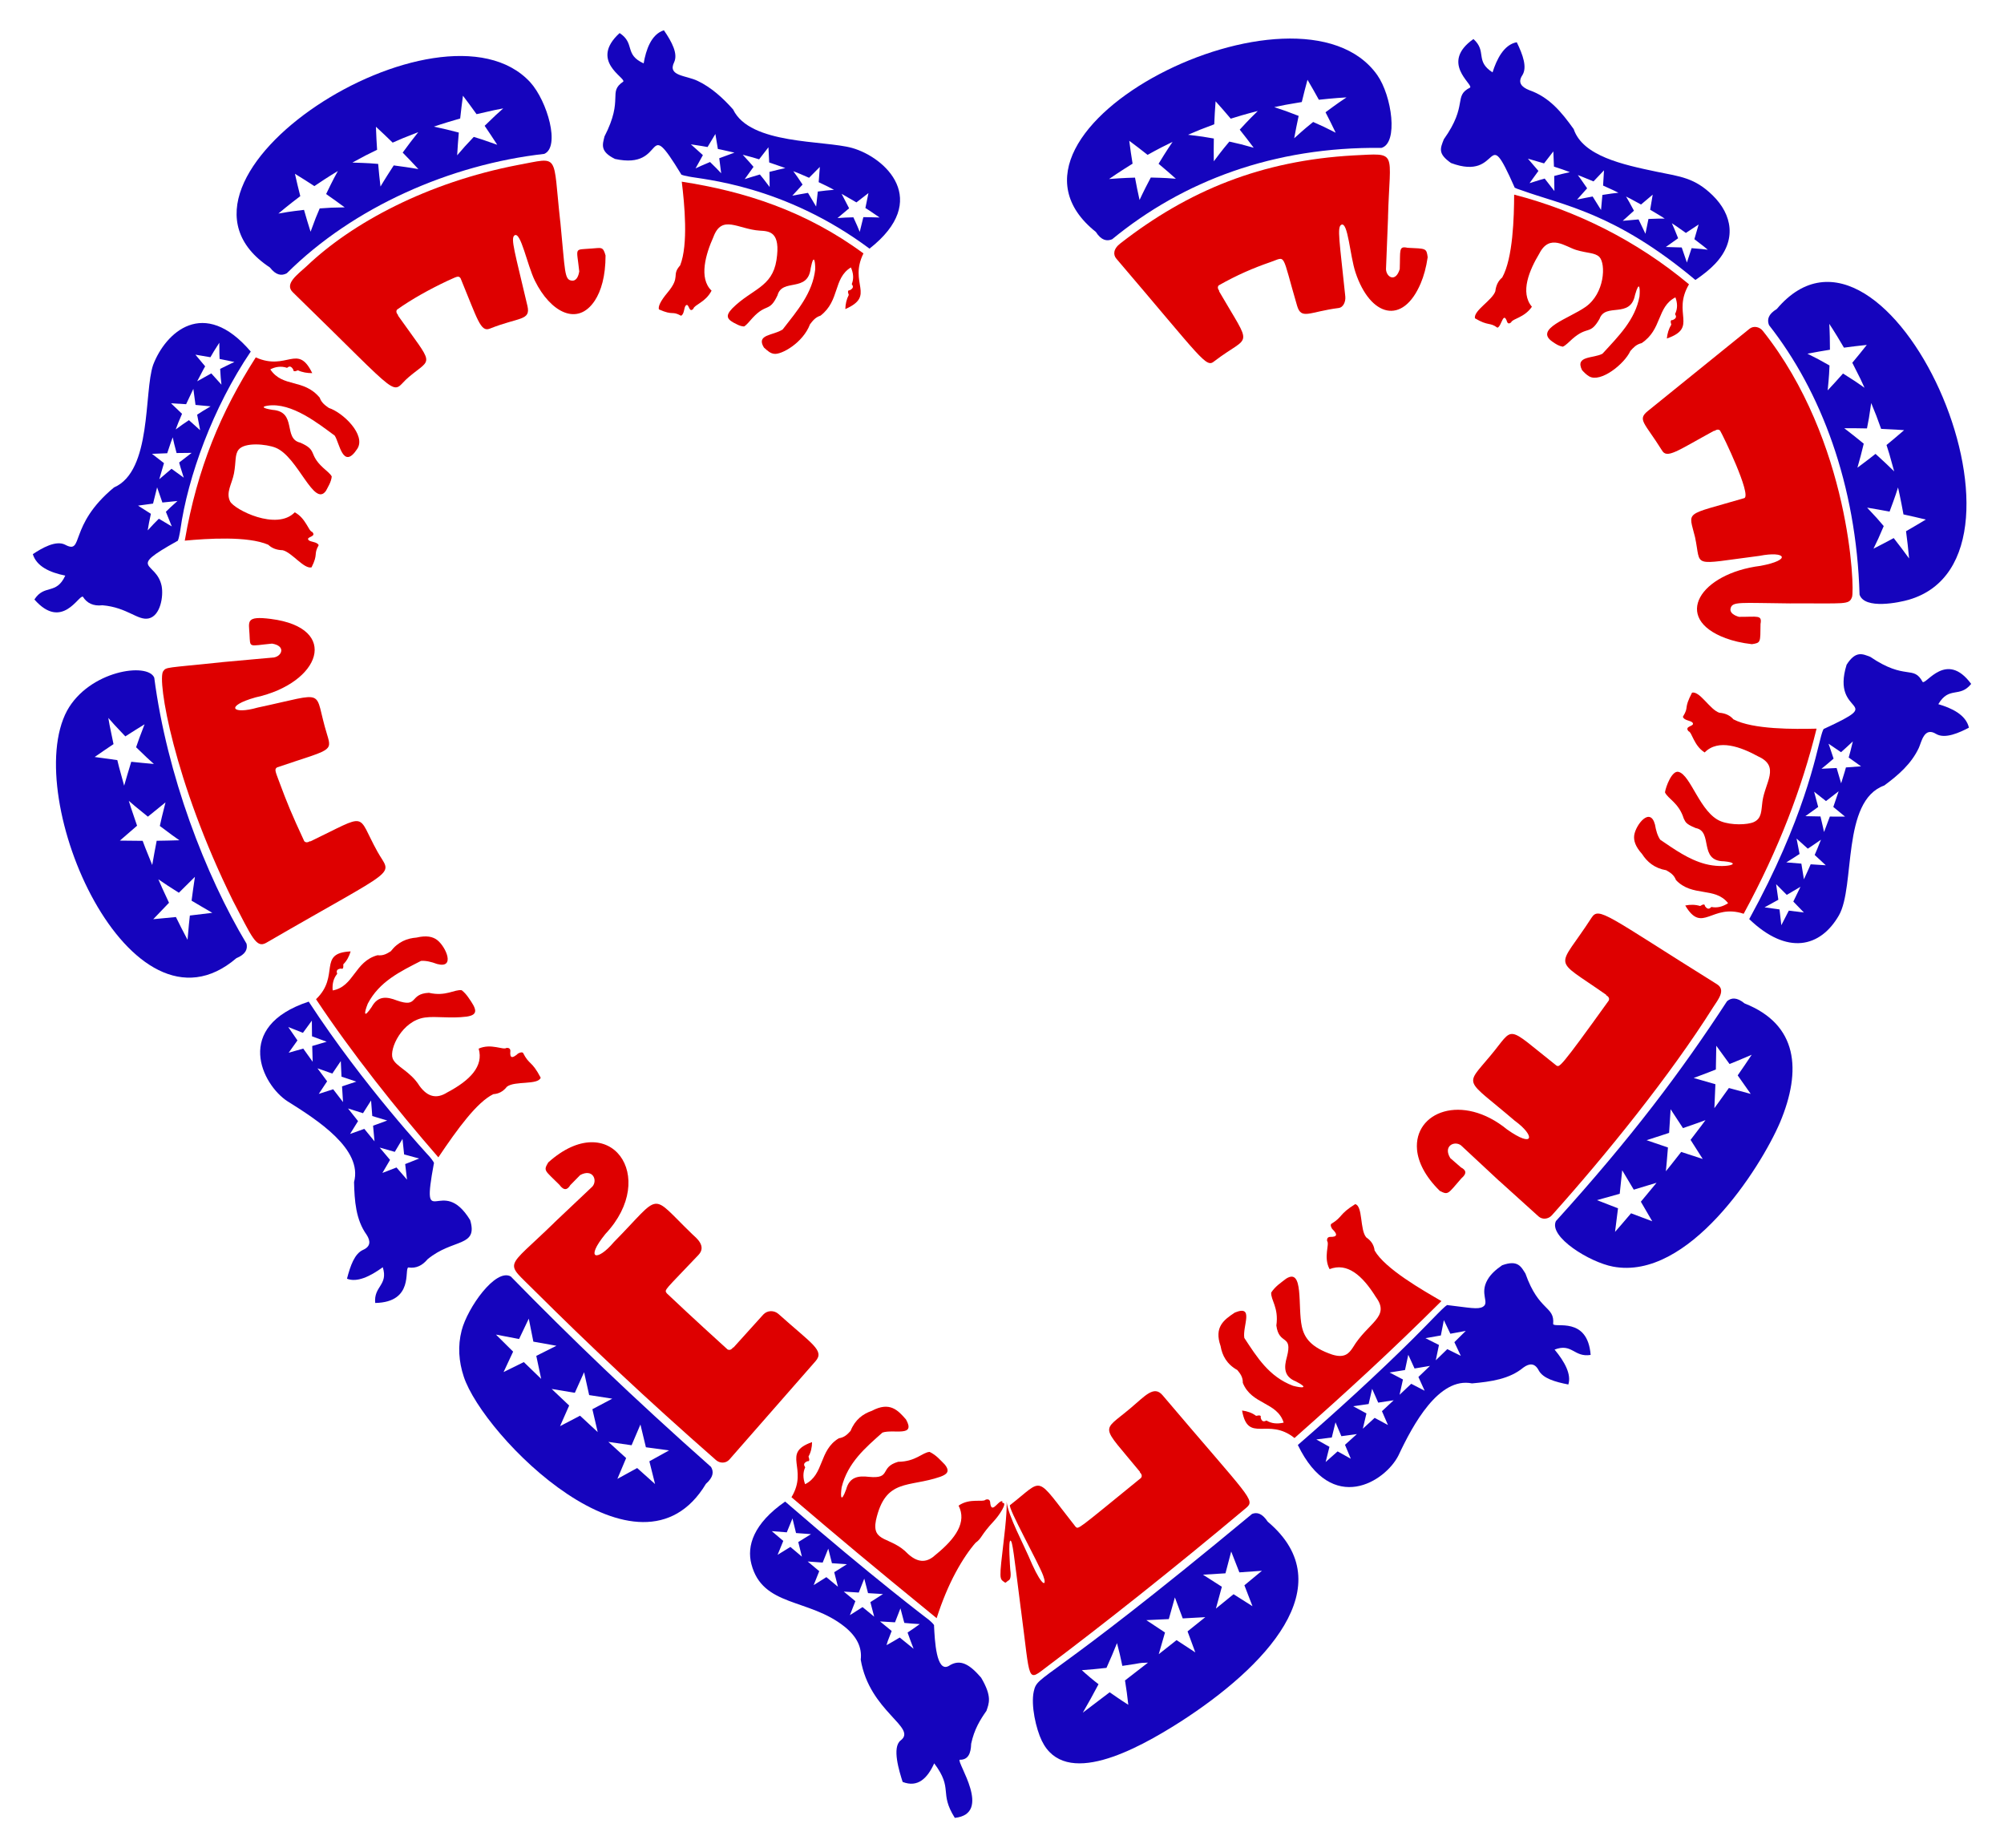<?xml version="1.0" encoding="utf-8"?>

<!DOCTYPE svg PUBLIC "-//W3C//DTD SVG 1.1//EN" "http://www.w3.org/Graphics/SVG/1.1/DTD/svg11.dtd">
<svg version="1.1" id="Layer_1" xmlns="http://www.w3.org/2000/svg" xmlns:xlink="http://www.w3.org/1999/xlink" x="0px" y="0px"
	 viewBox="0 0 1794 1654.194" enable-background="new 0 0 1794 1654.194" xml:space="preserve">
<g enable-background="new    ">
	<g>
		<g>
			<path fill="#DE0000" d="M1512.007,254.47c-15.485,26.208,8.533,38.673-19.823,48.512c0.446-4.493,1.658-8.643,3.971-12.404
				c-0.935-3.074-0.516-4.36,1.121-4.052c3.922-1.668,3.421-3.495,2.242-5.378c2.419-4.934,2.237-9.835,0.322-14.993
				c-16.743,8.599-11.827,28.862-30.281,40.98c-4.813,1.12-7.417,4.101-10.057,7.055c-5.375,11.707-26.535,28.493-36.764,22.742
				c-2.582-1.459-4.62-3.602-6.482-5.649c-6.542-13.125,10.284-10.281,18.295-14.691c14.511-15.827,29.279-30.325,33.138-51.25
				c0.639-7.103-0.014-15.243-3.984-1.4c-4.204,21.703-26.524,6.561-31.818,21.516c-8.558,14.873-10.447,5.799-24.267,17.877
				c-3.406,2.986-5.869,5.813-8.599,6.983c-3.615-0.659-5.996-2.217-9.188-4.428c-16.857-11.484,14.717-20.755,29.567-31.182
				c17.176-12.059,18.338-38.392,12.4-44.69c-4.041-3.992-10.556-3.219-20.725-6.272c-9.786-2.939-23.795-15.045-33.092,3.268
				c-8.719,14.501-17.5,34.681-6.609,47.549c-3.379,4.946-7.782,7.61-11.426,9.444c-3.647,1.828-6.564,2.824-7.188,4.554
				c-1.621,1.307-2.778,1.211-3.498-0.284c-3.604-10.614-4.897,3.881-8.76,5.026c-7.004-5.171-7.927-1.123-20.141-8.435
				c-1.236-6.99,15.465-16.039,18.261-24.13c0.685-5.857,2.947-9.659,6.161-12.352c9.685-17.283,10.63-54.354,10.689-74.179
				C1410.883,188.486,1465.268,215.385,1512.007,254.47z"/>
			<path fill="#1504BD" d="M1517.744,250.597c-72.058-60.349-118.71-66.87-155.707-80.314c-1.139-0.382-6.886-2.102-6.294-2.87
				c-26.663-60.175-10.682-4.245-56.791-21.506c-11.817-8.342-9.747-12.786-6.415-21.249c22.131-31.084,8.151-38.504,23.549-46.298
				c2.587-3.181-27.045-22.282,2.946-43.419c12.411,11.109,1.131,19.594,17.114,29.823c3.58-11.325,10.009-24.857,21.676-26.96
				c5.681,11.648,9.417,22.553,4.997,29.526c-4.24,6.421-1.033,10.466,6.164,13.363c17.858,6.196,28.918,19.594,39.805,34.863
				c8.134,24.126,43.98,31.817,74.36,38.174c21.297,4.322,33.931,5.433,49.972,21.065c17.73,17.278,21.947,40.545,2.281,61.315
				C1530.829,240.948,1524.994,245.712,1517.744,250.597z M1391.34,157.508c6.315-1.715,7.821-2.013,14.036-3.434
				c-7.616-2.808-4.542-1.737-14.256-4.946c-0.299-8.347-0.183-5.437-0.547-13.62c-3.57,4.56-5.532,7.04-8.315,10.739l-14.449-4.224
				c5.697,6.589,3.692,4.251,9.408,10.967c-4.817,6.57-3.116,4.228-7.972,10.968c10.318-3.261,8.592-2.74,13.569-4.129
				c5.273,6.723,3.417,4.337,8.693,11.175C1391.441,162.751,1391.476,165.603,1391.34,157.508z M1434.47,174.478
				c9.733-1.468,7.683-1.208,14.368-1.965c-5.021-2.497-2.803-1.453-13.742-6.412c0.538-8.355,0.363-5.439,0.814-13.64
				c-3.224,3.299-5.45,5.696-9.395,9.899c-13.72-5.628-11.334-4.663-14.029-5.661c2.129,2.868,1.6,2.097,8.335,11.851
				c-5.447,6.044-3.521,3.886-9.018,10.098c4.446-0.912,11.115-2.297,13.943-2.768c4.556,7.245,2.971,4.699,7.512,12.063
				C1434.039,179.698,1433.779,182.579,1434.47,174.478z M1475.701,195.989c10.669-0.387,8.974-0.354,14.54-0.34
				c-4.001-2.595-1.223-0.902-13.006-7.929c1.436-8.247,0.953-5.394,2.278-13.491c-6.312,5.285-4.065,3.384-10.447,8.833
				c-11.746-6.41-8.993-4.946-13.411-7.151c2.862,4.85,1.967,3.254,7.077,12.681c-6.059,5.407-3.928,3.485-10.05,9.057
				c8.644-0.798,5.613-0.532,14.182-1.244c3.764,7.763,2.429,4.972,6.151,12.846
				C1474.702,201.135,1474.128,203.968,1475.701,195.989z M1514.339,222.122c10.564,0.873,8.887,0.709,14.507,1.401
				c-3.876-3.224-1.332-1.228-12.025-9.44c2.388-8.068,1.558-5.211,3.814-13.148c-6.885,4.504-4.446,2.889-11.418,7.553
				c-10.513-7.429-7.979-5.687-12.56-8.669c2.535,5.66,1.788,3.903,5.624,13.426c-6.652,4.677-4.297,3.001-11.026,7.838
				c8.682,0.208,5.641,0.121,14.246,0.411c1.355,3.743,4.113,11.967,4.625,13.486
				C1512.744,227.13,1511.851,229.855,1514.339,222.122z"/>
		</g>
		<g>
			<path fill="#DE0000" d="M1278.071,230.24c-1.092-8.345-1.51-7.617-18.022-8.454c-8.228-1.819-6.334,2.27-6.989,19.071
				c-3.708,12.262-11.982,7.248-12.302,0.142l1.851-46.878l-0.049,0.015c1.637-60.099,9.41-56.954-30.698-55.039
				c-82.706,4.595-148.021,31.428-208.73,78.616c-6.816,5.17-6.617,10.496-3.766,13.805c77.699,90.965,80.251,98.086,87.737,91.768
				c32.599-24.91,34.763-9.894,4.208-62.614l0.243-0.149c-1.679-2.386-1.583-3.918-0.628-5.052
				c16.357-9.282,30.947-15.565,46.353-20.87c14.443-4.849,9.614-9.671,23.905,39.113c3.788,12.902,11.028,5.282,37.388,1.938
				c3.743-0.483,6.25-5.407,5.742-10.344c-5.114-49.389-7.56-62.195-3.515-64.155c5.95-2.9,7.651,27.557,12.641,42.646
				c13.18,39.755,42.354,47.719,58.431,9.705C1274.563,247.131,1276.75,239.406,1278.071,230.24z"/>
			<path fill="#1504BD" d="M1236.662,132.371c-96.277-1.114-177.583,29.601-241.071,81.784c-4.857,2.017-9.771,0.949-14.579-6.565
				c-113.907-90.839,181.927-239.176,251.89-140.471C1246.121,85.951,1251.924,128.126,1236.662,132.371z M1037.168,146.59
				c1.028-1.772,7.233-11.896,12.553-19.628c-5.178,2.45-14.162,7.015-22.383,11.655c-5.115-4.07-11.155-8.704-16.409-12.593
				c0.908,7.151,1.871,13.745,2.974,20.466c-10.909,6.729-20,12.974-21.054,13.73c2.272-0.211,13.9-1.038,23.224-1.233
				c1.223,6.671,2.549,13.227,4.077,20.013c2.858-6.261,8.006-16.413,10.043-20.098c13.558,0.314,16.884,0.638,22.474,1.07
				C1048.227,155.993,1042.858,151.336,1037.168,146.59z M1109.818,116.048c9.113-9.904,11.365-12.01,16.186-16.719
				c-10.126,2.558-20.482,5.637-24.239,6.889c-4.159-4.949-9.142-10.67-13.548-15.554c-0.486,6.233-0.986,14.214-1.221,20.59
				c-14.868,5.648-10.877,4.025-23.46,9.377c12.442,1.46,14.788,1.913,23.095,3.35c-0.127,6.613-0.132,14.11-0.027,20.395
				c8.426-11.235,11.044-14.227,13.915-17.646c9.556,2.145,11.173,2.493,21.796,5.505
				C1118.479,127.08,1113.885,121.128,1109.818,116.048z M1186.622,100.495c11.073-8.234,14.055-10.155,18.793-13.329
				c-10.426,0.59-23.412,1.928-24.75,2.121c-3.125-5.705-6.872-12.284-10.183-17.884c-1.56,5.688-3.257,12.235-5.109,19.922
				c-17.403,2.965-12.97,2.109-24.644,4.567c9.192,3.033,10.818,3.539,21.836,7.849c-1.373,6.333-2.839,13.693-3.985,20.011
				c9.925-8.957,12.256-10.753,16.972-14.582c8.626,3.835,9.943,4.389,20.175,9.609
				C1192.945,112.958,1189.593,106.227,1186.622,100.495z"/>
		</g>
	</g>
	<g>
		<g>
			<path fill="#DE0000" d="M1560.949,817.877c-28.886-9.574-36.902,18.577-52.302-7.411c4.649-0.929,9.147-0.841,13.346,0.46
				c2.872-1.838,4.227-1.751,4.262,0.015c2.472,3.56,4.184,2.538,5.793,0.832c5.029,1.077,10.054-0.169,14.968-3.375
				c-11.766-14.955-32.079-5.244-46.653-20.68c-1.854-4.839-5.293-6.802-8.721-8.785c-10.715-1.867-17.188-7.61-21.685-14.585
				c-6.024-6.731-7.66-12.113-6.983-16.845c1.438-9.347,14.268-25.719,18.578-9.452c0.859,5.188,2.221,9.906,4.675,13.534
				c12.829,8.682,25.411,17.75,40.316,21.715c17.233,4.581,35.444-0.573,16.815-2.391c-23.064-0.17-9.472-26.822-25.297-29.726
				c-10.075-4.062-9.158-6.047-10.74-8.482c-4.428-14.206-14.236-17.671-16.829-23.518c0.779-5.156,6.224-19.721,12.079-18.33
				c11.063,2.61,19.364,37.035,38.083,44.311c9.286,3.598,23.57,3.203,29.342,0.643c7.37-3.354,6.611-10.349,7.748-18.391
				c2.327-17.112,16.001-31.334-3.669-40.313c-15.45-8.479-35.802-16.161-48.04-3.613c-5.15-3.252-7.771-7.764-9.764-11.568
				c-1.943-3.807-3.026-6.917-4.781-7.467c-3.935-4.807,5.599-4.148,3.88-7.341c-1.37-2.458-7.698-1.864-8.834-5.561
				c5.965-9.817,0.164-6.121,8.185-21.601c7.043-1.572,16.092,15.359,24.496,18.011c5.869,0.47,9.744,2.668,12.549,5.878
				c17.346,9.167,54.657,8.835,74.443,8.347C1613.044,705.333,1592.735,759.312,1560.949,817.877z"/>
			<path fill="#1504BD" d="M1565.923,822.656c49.32-89.852,59.868-147.716,64.38-164.014c1.198-4.33,2.203-6.749,2.729-6.365
				c57.938-26.809,5.368-10.064,20.073-57.329c8.349-13.135,14.672-9.408,21.142-7.055c31.893,21.623,38.567,6.995,46.916,22.492
				c3.322,2.544,21.349-28.293,43.449,1.751c-10.337,12.875-19.721,1.673-29.411,18.141c11.606,3.383,24.734,9.308,27.399,21.04
				c-8.371,4.342-21.321,10.406-29.378,5.609c-10.865-6.742-13.069,7.419-15.546,12.641c-6.673,14.103-18.152,24.133-30.917,33.521
				c-38.334,13.705-25.745,90.372-40.533,116.196C1629.647,848.136,1599.941,855.283,1565.923,822.656z M1644.169,687.415
				c0.723,2.27,3.588,12.174,4.032,13.705c3.938-12.732,3.133-10.034,4.301-14.226c8.298-0.581,5.394-0.368,13.526-0.992
				c-6.79-4.867-4.4-3.166-11.06-7.873c1.871-6.743,1.084-3.724,3.722-14.433c-5.864,5.437-7.753,7.223-10.584,9.66
				c-6.832-4.677-4.44-3.055-11.196-7.589c0.88,2.417,0.677,1.757,4.533,13.354c-7.663,6.538-6.071,5.221-10.825,9.051
				C1638.75,687.708,1635.851,687.849,1644.169,687.415z M1629.711,730.781c1.794,7.646,2.432,10.279,3.176,13.933
				c1.048-2.623,0.554-1.294,5.204-13.843c8.361,0.036,5.408,0.031,13.603,0.019c-6.403-5.303-4.162-3.461-10.494-8.623
				l4.774-14.035c-6.83,5.327-4.363,3.415-11.316,8.774c-6.31-5.004-4.165-3.314-10.632-8.379c3.268,11.998,3.042,11.23,3.636,13.65
				c-6.93,5.006-4.413,3.198-11.462,8.233C1624.468,730.7,1621.61,730.642,1629.711,730.781z M1612.595,772.998
				c0.338,1.748,1.852,11.325,2.281,14.023c3.646-7.966,4.657-10.1,6.045-13.418c8.103,0.541,5.219,0.356,13.52,0.867
				c-5.932-5.549-3.834-3.598-9.927-9.237c2.89-6.735,1.696-3.835,5.622-13.64c-9.255,6.382-7.738,5.351-11.786,8
				c-6.173-5.582-3.964-3.596-10.049-9.026c0.411,1.787,1.836,9.305,2.695,13.8c-9.074,5.82-7.248,4.671-11.9,7.507
				C1607.38,772.589,1604.495,772.348,1612.595,772.998z M1593.053,813.985l1.613,14.128l6.697-13.042
				c8.263,1.038,5.402,0.686,13.476,1.654l-9.44-9.776c5.592-11.508,5.981-12.288,6.402-13.217
				c-1.53,0.96-10.565,6.239-12.266,7.236l-9.537-9.581l1.993,13.949c-1.459,0.86-10.06,5.554-12.338,6.8L1593.053,813.985z"/>
		</g>
		<g>
			<path fill="#DE0000" d="M1568.306,576.574c8.085-1.248,7.534-1.453,7.726-18.074c1.542-8.439-2.678-6.285-19.274-6.391
				c-3.753-1.009-8.282-3.383-7.59-7.184c1.268-6.949,8.335-5.196,53.958-4.82l-0.016-0.048c48.95-0.203,52.176,1.602,54.842-5.687
				c2.538-7.196-1.676-139.858-79.82-238.174c-3.106-3.909-8.483-4.75-11.997-1.882l-91.056,73.633
				c-9.537,7.796-2.805,10.321,12.641,35.051c4.444,8.026,13.635,0.602,46.769-17.466l0.151,0.247
				c2.422-1.617,3.974-1.479,5.12-0.494c3.021,4.999,28.129,57.205,21.863,60.534c-54.834,16.121-50.109,10.745-44.216,34.965
				c5.906,27.516-4.9,24.706,57.656,16.747c23.414-4.638,29.438,3.645,1.001,8.934c-54.194,6.8-79.59,46.81-31.268,64.748
				C1551.289,573.619,1559.118,575.531,1568.306,576.574z"/>
			<path fill="#1504BD" d="M1664.692,532.239c-2.884-98.804-34.695-182.253-81.064-241.235c-1.904-4.906-0.718-9.79,6.928-14.393
				c98.337-116.431,250.478,221.697,118.243,260.183C1700.486,539.233,1669.296,545.838,1664.692,532.239z M1649.878,334.311
				c10.575,6.622,12.001,7.665,19.254,12.751c-4.116-9.025-2.184-5.066-10.934-22.38c4.869-5.793,9.358-11.357,12.971-15.962
				c-6.472,0.669-13.996,1.57-20.447,2.452c-2.134-3.813-9.016-15.145-13.123-21.309c0.451,7.751,0.563,15.403,0.588,23.16
				c-6.382,1.017-13.798,2.326-20.148,3.559c7.998,3.941,11.712,5.948,19.757,10.529c-0.23,5.299-0.27,8.392-1.641,22.296
				C1640.57,344.71,1645.62,339.153,1649.878,334.311z M1678.991,406.239c4.985,4.403,12.168,11.276,16.686,15.669
				c-5.118-18.492-3.996-14.619-6.85-23.594c5.046-4.133,10.832-9.021,15.748-13.299c-2.011-0.142-9.574-0.718-20.575-1.156
				c-5.186-14.271-3.286-9.312-8.884-23.106c-1.834,12.998-2.315,15.19-3.784,22.705c-6.42-0.15-13.903-0.209-20.33-0.159
				c4.299,3.284,13.149,10.168,17.439,13.814c-1.694,6.993-3.608,14.609-5.66,21.503
				C1670.973,412.579,1675.333,409.12,1678.991,406.239z M1695.262,481.616c3.833,4.895,10.046,12.974,13.782,18.251
				c-0.346-4.632-2.044-19.754-2.741-24.404c5.823-3.321,12.341-7.177,17.687-10.44c-6.086-1.493-13.453-3.192-19.984-4.59
				c-0.134-1-3.026-16.248-4.868-24.131c-0.997,3.137-2.143,7.104-7.584,21.623c-6.256-1.206-13.656-2.52-20.093-3.559
				c8.522,8.999,9.436,10.136,14.875,16.505c-4.482,10.612-5.18,11.978-9.174,20.227
				C1682.923,488.188,1689.588,484.696,1695.262,481.616z"/>
		</g>
	</g>
	<g>
		<g>
			<path fill="#DE0000" d="M1158.853,1287.118c-23.808-19.11-41.658,5.277-46.935-24.619c4.784,0.589,9.008,2.115,12.555,4.765
				c3.427-0.799,4.683-0.26,4.066,1.437c1.049,4.22,3.058,3.818,5.212,2.738c4.389,2.718,9.609,3.245,15.394,1.893
				c-5.801-18.626-28.748-15.983-36.566-35.602c0.116-5.323-2.401-8.386-4.91-11.454c-9.565-5.334-13.519-13.043-14.993-21.479
				c-5.898-16.973,2.786-23.369,12.757-29.975c17.742-7.283,6.712,12.299,8.492,22.703c11.286,17.161,22.153,34.769,43.587,42.824
				c7.997,2.129,14.937,2.439,2.588-3.893c-11.04-4.361-10.644-12.777-8.049-21.937c5.416-20.8-7.098-10.017-9.437-28.126
				c2.287-16.127-5.101-22.73-4.614-29.498c3.928-5.833,8.721-8.775,13.337-12.4c16.009-10.194,10.219,25.103,14.102,42.896
				c2.281,10.344,8.446,18.641,27.067,25.022c11.302,3.559,15.144-1.129,18.559-6.229c13.516-22.621,33.849-27.292,20.665-45.197
				c-12.27-19.719-25.773-31.117-41.475-25.042c-5.816-10.828,0.306-22.512-2.236-25.171c-0.239-2.292,0.636-3.489,2.553-3.671
				c7.461,0.191,6.491-2.834,1.961-7.184c-1.602-2.664-1.244-3.452-0.969-4.319c10.916-6.663,6.735-8.533,21.66-17.83
				c6.971,1.824,4.002,23.015,9.88,29.782c4.904,3.329,6.941,7.339,7.456,11.724c9.284,16.337,43.118,35.591,59.832,45.268
				C1245.403,1209.314,1206.374,1245.049,1158.853,1287.118z"/>
			<path fill="#1504BD" d="M1161.839,1293.338c34.259-29.719,71.024-63.204,103.455-95.434
				c16.547-16.354,30.079-31.606,30.849-29.714c19.148,2.228,26.937,4.079,31.349,1.459c6.282-3.694-3.185-11.568,4.193-24.26
				c2.819-4.928,7.475-9.094,13.052-12.905c14.294-5.215,17.065,1.571,20.848,7.416c12.106,34.348,26.314,28.78,24.816,45.204
				c1.303,3.839,30.846-7.228,33.562,27.643c-14.999,2.385-16.492-10.85-32.276-4.782c9.219,11.108,15.153,22.244,12.308,31.245
				c-11.919-2.32-22.645-5.448-26.509-12.594c-3.453-6.674-8.246-6.598-13.818-2.515c-12.421,10.332-29.082,12.592-45.895,14.125
				c-29.662-6.021-52.862,36.818-65.817,64.39C1240.421,1325.839,1192.592,1356.933,1161.839,1293.338z M1288.167,1203.818
				l-2.838,13.723c6.026-5.822,7.79-7.508,10.303-10l12.103,5.999l-5.776-12.225c9.864-9.708,8.282-8.147,10.221-10.092
				c-8.422,1.575-5.556,1.045-13.806,2.552l-5.826-12.176l-2.691,13.717c-8.218,1.474-5.345,0.967-13.763,2.43L1288.167,1203.818z
				 M1255.94,1234.724c-1.788,8.182-1.158,5.349-3.04,13.687c6.435-6.017,4.188-3.902,10.444-9.838l12.005,6.206l-5.571-12.311
				c6.379-6.054,4.175-3.945,10.37-9.923c-8.486,1.458-5.512,0.956-13.828,2.328l-5.618-12.266l-2.929,13.655l-13.791,2.211
				L1255.94,1234.724z M1223.253,1265.109l-3.225,13.653l10.572-9.687l11.91,6.397l-5.379-12.387
				c2.5-2.289,3.937-3.641,10.505-9.766l-13.844,2.123l-5.448-12.374c-1.847,8.155-1.191,5.3-3.124,13.62l-13.835,1.983
				L1223.253,1265.109z M1190.146,1295.007l-3.422,13.59l10.714-9.515l11.82,6.575l-5.213-12.474l10.643-9.602l-13.882,1.899
				l-5.263-12.444l-3.303,13.59l-13.873,1.769L1190.146,1295.007z"/>
		</g>
		<g>
			<path fill="#DE0000" d="M1288.903,1065.897c7.773,3.985,7.104,2.801,19.328-11.175c5.462-4.648,3.96-7.562-0.315-9.791
				l-9.573-8.305c-6.771-10.964,3.755-15.857,9.534-11.471l34.342,31.967l0.023-0.05l35.071,31.692
				c3.363,3.044,8.712,2.591,11.939-1.01c48.601-54.239,105.931-125.182,144.309-186.114c4.457-6.918,11.771-15.552,3.444-20.727
				c-99.07-61.792-105.598-69.789-112.297-59.406c-30.703,47.628-36.183,34.25,13.249,68.95l-0.186,0.287
				c2.551,1.416,3.029,2.987,2.516,4.634c-44.681,62.284-44.164,59.667-46.962,58.365c-46.733-36.983-36.879-35.288-59.136-8.774
				c-23.274,27.981-23.33,19.509,21.796,58.131c18.575,13.498,17.564,25.093-6.76,7.883c-40.261-32.911-83.703-15.793-80.686,18.1
				C1269.564,1040.119,1275.701,1052.903,1288.903,1065.897z"/>
			<path fill="#1504BD" d="M1392.864,1092.955c67.637-74.65,112.267-134.034,153.202-196.821c3.938-3.273,8.801-3.672,15.716,1.996
				c47.668,18.819,51.379,59.638,31.71,106.509c-17.809,41.448-82.055,141.815-149.537,129.047
				C1423.112,1129.8,1386.213,1107.062,1392.864,1092.955z M1535.648,970.442c-0.437,10.963-0.605,15.42-0.922,21.423
				c1.734-2.342-0.157,0.284,12.988-18.042c11.971,3.276,7.841,2.159,19.557,5.289c-7.016-10.01-4.468-6.393-11.682-16.587
				c7.797-11.289,5.073-7.287,12.551-18.459c-14.994,6.375-11.945,5.104-19.828,8.288c-7.286-10.073-4.702-6.518-11.88-16.337
				c-0.075,7.193-0.203,12.786-0.377,21.241c-6.558,2.599-4.176,1.691-19.843,7.591
				C1527.886,968.236,1523.679,967.026,1535.648,970.442z M1493.167,1027.076c-1.202,14.512-0.951,11.771-1.862,21.261
				c4.957-6.123,2.125-2.559,13.725-17.295l19.275,6.314l-10.898-17.113c11.205-14.661,8.401-10.95,13.374-17.658
				c-8.866,3.244-6.175,2.281-20.161,7.148l-11.066-16.897l-1.355,21.162l-20.147,6.558L1493.167,1027.076z M1448.462,1081.504
				c-1.571,12.983-1.001,8.445-2.659,21.099c6.428-7.348,3.663-4.139,14.332-16.637l18.959,7.134l-10.18-17.502
				c13.749-16.528,11.313-13.585,14.046-16.953c-6.104,1.919-12.075,3.686-20.398,6.176l-10.353-17.347
				c-1.29,12.555-1.604,15.662-2.219,21.029l-20.343,5.695L1448.462,1081.504z"/>
		</g>
	</g>
	<g>
		<g>
			<path fill="#DE0000" d="M708.535,1340.086c15.727-26.057-9.765-39.323,18.413-49.32c-0.02,4.719-1.01,9.049-3.161,12.909
				c1.159,3.177,0.781,4.478-0.923,4.161c-3.947,1.707-3.333,3.58-2.049,5.48c-2.126,4.685-2.044,9.802-0.079,15.138
				c17.239-8.609,12.224-30.409,30.194-41.107c5.168-0.766,7.839-3.693,10.515-6.614c4.041-10.102,11.05-15.201,19.041-17.957
				c16.025-8.56,23.325-0.575,30.56,7.716c9.104,16.137-11.182,8.402-21.049,11.743c-15.365,13.649-31.123,26.967-36.54,48.97
				c-1.185,8.076-0.739,14.835,4.036,1.892c3.009-11.373,11.169-12.318,20.316-11.226c20.701,2.002,9.049-8.525,26.214-13.472
				c15.896-0.185,21.514-8.342,28.153-8.863c6.121,2.969,9.507,7.266,13.545,11.251c5.43,6.596,1.288,9.036-3.946,10.999
				c-28.315,9.865-49.119,0.995-57.625,38.951c-4.068,20.498,13.625,14.052,28.766,30.178c10.001,9.048,17.893,7.102,24.828,0.557
				c18.016-14.605,27.873-29.238,20.385-43.832c9.956-7.117,22.022-2.625,24.371-5.452c2.222-0.527,3.484,0.179,3.855,2.033
				c0.854,11.471,6.477,0.378,9.883-0.457c0.042-0.01,0.727-0.108,0.735-0.127c0.103-0.077,0.191-0.143,0.282-0.211
				c-0.121,0.912,0.016,1.502,0.327,1.755c4.744-0.549-3.307,11.46-7.7,16.091c-12.427,13.337-10.589,15.296-16.594,19.665
				c-5.19,5.915-11.6,15.047-17.804,26.608c-6.227,11.542-12.142,25.6-16.998,40.835
				C777.671,1398.723,752.359,1377.436,708.535,1340.086z"/>
			<path fill="#1504BD" d="M702.874,1343.998c78.984,68.431,128.877,106.019,128.877,106.019c3.207,2.773,4.897,4.659,4.407,5.036
				c0.634,13.196,2.008,42.077,13.04,36.149c10.461-7.032,19.082-1.211,29.113,10.403c10.098,17.09,6.974,23.058,4.759,29.707
				c-5.494,7.793-10.926,16.473-13.667,29.411c-0.232,8.677-2.673,14.555-10.283,14.349c-2.931,2.268,29.71,48.444-4.365,52.023
				c-14.446-22.992-0.984-25.517-18.449-48.805c-6.035,13.36-14.664,21.977-28.25,16.639c-3.086-9.631-9.702-30.856-1.869-37.081
				c15.558-11.631-27.843-25.828-35.651-72.351c1.296-10.837-3.42-20.658-14.48-29.536c-31.978-25.584-73.39-17.473-83.396-55.981
				C668.414,1383.793,674.43,1363.747,702.874,1343.998z M801.227,1452.068l-13.424-0.788l10.426,8.527
				c-4.345,11.237-3.398,8.577-4.618,12.707c3.837-2.086,8.189-4.601,11.832-6.836l12.417,10.081
				c-1.926-4.896-3.897-10.237-5.387-14.534c3.505-2.292,7.528-5.08,10.918-7.574c-4.205-0.205-9.285-0.588-13.79-1.039
				c-0.533-1.679,0.027,0.371-3.514-13.06L801.227,1452.068z M768.775,1425.431l-13.422-0.867l10.385,8.587l-4.904,12.497
				l11.332-7.204l10.405,8.558l-3.407-13.015l11.314-7.219l-13.408-0.822l-3.372-12.999L768.775,1425.431z M736.476,1398.586
				l-13.428-0.945l10.341,8.648l-4.983,12.473l11.374-7.128l10.368,8.611l-3.343-13.024l11.364-7.158l-13.406-0.902l-3.285-13.031
				L736.476,1398.586z M704.336,1371.528l-13.415-1.057l10.273,8.742l-5.064,12.435l11.431-7.057l10.309,8.694l-3.251-13.061
				l11.409-7.076l-13.407-0.987l-3.192-13.059L704.336,1371.528z"/>
		</g>
		<g>
			<path fill="#DE0000" d="M899.758,1416.527c0.31,0.441,2.175-1.32,2.593-1.667c3.147-0.979,2.456-6.816,2.026-10.124
				c-0.124-2.076-1.907-26.115,0.202-25.774c1.875,0.343,3.015,11.968,9.242,60.871l0.024-0.039
				c8.956,67.352,4.909,65.985,24.301,51.329c47.666-35.812,111.329-85.996,177.336-141.391c8.659-7.353,4.002-8.031-74.754-100.929
				c-7.755-9.139-15.7,0.727-28.756,11.66c-26.193,22.069-27.244,13.327,8.591,56.993l-0.252,0.222
				c2.076,2.053,2.126,3.681,1.203,5.096c-58.086,47.332-55.869,46.001-58.584,43.831c-37.325-47.231-27.516-43.634-58.744-19.43
				c-2.339,1.813,25.491,51.735,29.638,62.946c3.77,10.119-0.504,10.672-9.818-9.913c-8.293-19.672-21.092-42.364-22.891-56.124
				c0,0,0.784,6.82-2.296,32.498C894.259,1415.245,894.551,1412.813,899.758,1416.527z"/>
			<path fill="#1504BD" d="M925.461,1513.819c3.593-16.025,8.175-3.358,195.406-158.777c4.476-1.754,9.105-0.474,14.019,6.962
				c68.016,57.196-2.701,130.52-78.086,179.021c-40.122,25.611-103.526,59.69-124.175,17.046
				C927.5,1547.518,922.664,1526.372,925.461,1513.819z M1093.815,1420.255l-5.314,19.52l15.778-12.857l16.959,10.737l-7.24-18.73
				l15.692-12.982c-12.257,0.883-8.183,0.595-20.19,1.425l-7.316-18.669l-5.131,19.509l-20.133,1.237L1093.815,1420.255z
				 M1042.921,1461.186c-3.394,11.854-2.231,7.824-5.604,19.414c9.842-7.726,6.363-4.98,15.954-12.597l16.782,11.002l-6.942-18.818
				c9.692-7.761,6.391-5.112,15.864-12.732l-20.177,1.117l-7.033-18.794c-3.298,11.874-2.156,7.797-5.436,19.406l-20.122,0.944
				L1042.921,1461.186z M983.416,1507.467c-4.245,8.13-9.471,17.546-14.071,25.468l24.048-18.253
				c4.583,3.098,8.929,6.334,16.671,11.199c-0.731-6.931-1.81-14.96-2.944-21.79c13.217-10.212,8.894-6.861,20.58-15.947
				c-11.579,0.497-1.229-0.116-22.967,2.914c-1.312-6.541-3.069-14.048-4.779-20.384c-2.649,6.715-6.113,14.876-9.416,22.163
				c-8.612,0.903-15.89,1.672-22.068,2.062C972.951,1499.059,978.453,1503.685,983.416,1507.467z"/>
		</g>
	</g>
	<g>
		<g>
			<path fill="#DE0000" d="M282.909,894.357c21.973-20.985,0.84-41.356,30.987-42.796c-1.344,4.554-3.444,8.448-6.578,11.575
				c0.279,3.421-0.433,4.582-2.009,3.776c-4.3,0.508-4.199,2.51-3.448,4.744c-3.305,3.949-4.569,8.992-4.043,14.848
				c19.163-3.474,19.487-25.93,40.142-31.523c5.155,0.671,8.504-1.441,11.869-3.538c6.669-8.633,14.726-11.619,23.135-12.269
				c8.83-2.076,14.41-0.827,18.352,2.153c7.853,6.016,16.672,26.034-0.066,21.485c-5.087-1.904-9.97-3.099-14.373-2.748
				c-18.677,9.577-37.235,18.417-47.626,38.266c-3.087,7.626-4.234,14.43,3.505,2.93c5.675-10.388,13.859-9.132,22.519-5.797
				c19.806,7.013,10.681-6.01,28.712-6.834c15.234,3.507,22.791-3.236,29.352-2.322c2.621,2.089,4.492,4.353,6.084,6.688
				c6.96,9.866,9.505,15.274-1.685,16.943c-14.951,1.863-27.053-0.6-37.344,0.814c-20.527,2.858-32.096,28.172-28.872,36.618
				c2.818,7.4,15.719,11.185,24.047,24.62c7.583,10.405,15.794,11.48,24.682,5.875c20.516-10.831,32.859-23.489,28.259-39.28
				c11.197-5.03,22.136,1.662,24.97-0.682c2.267-0.1,3.369,0.824,3.405,2.706c-0.793,7.309,2.259,6.55,6.924,2.335
				c2.757-1.424,3.503-1.026,4.334-0.706c5.743,11.312,7.759,6.857,15.891,22.349c-2.341,6.795-23.044,2.629-30.187,8.049
				c-3.658,4.648-7.789,6.435-12.189,6.695c-14.66,7.121-32.042,30.987-49.23,56.571
				C354.643,992.453,314.882,942.51,282.909,894.357z"/>
			<path fill="#1504BD" d="M276.361,896.507c49.276,75.632,107.59,138.015,108.41,139.015c2.853,3.467,4.251,5.674,3.631,5.88
				c-11.929,64.397,6.984,8.761,32.502,50.689c7.255,24.405-15.413,16.228-38.119,34.99c-4.48,5.347-9.928,8.47-17.239,7.37
				c-3.917,1.07,5.404,31.143-29.649,31.78c-1.515-15.062,11.883-15.855,6.761-31.972c-11.661,8.489-23.216,13.783-32.032,10.267
				c3.062-11.821,6.831-22.344,14.226-25.729c6.907-3.013,7.101-7.805,3.323-13.642c-9.705-13.53-10.812-30.431-11.23-47.108
				c7.968-29.539-32.978-55.67-59.659-72.388C234.649,970.963,208.617,918.85,276.361,896.507z M353.414,1030.99
				c-8.113-2.268-5.254-1.453-13.52-3.85c5.531,6.662,3.543,4.298,9.278,11.037l-6.83,11.67l12.603-4.887
				c4.478,5.26,2.484,2.95,9.418,10.899c-1.013-8.353-0.664-5.394-1.65-13.943l12.55-4.98c-2.464-0.644-1.723-0.437-13.488-3.645
				l-1.463-13.891L353.414,1030.99z M324.961,996.385c-3.414-1.029-5.67-1.766-13.41-4.252c6.499,8.289,4.337,5.569,8.977,11.322
				l-7.136,11.484l12.74-4.539c5.568,6.891,3.616,4.504,9.141,11.168c-0.558-5.789-0.783-8.002-1.291-14.001l12.669-4.633
				l-13.385-4.018c-0.983-12.29-0.909-11.438-1.081-13.937L324.961,996.385z M297.487,960.909l-13.269-4.708
				c5.116,6.947,6.486,8.839,8.626,11.636l-7.472,11.263l12.885-4.143c6.422,8.445,4.524,5.988,8.818,11.467
				c-0.587-8.614-0.398-5.609-0.879-14.06l12.805-4.249l-13.273-4.421c-0.493-9.685-0.403-7.566-0.64-13.982L297.487,960.909z
				 M271.189,924.449l-13.13-5.187l8.222,11.975l-7.849,11.006l13.038-3.694c8.243,11.581,6.727,9.467,8.438,11.797
				c-0.153-3.851-0.212-6.485-0.407-14.117l12.953-3.815l-13.145-4.864c-0.107-5.421-0.086-3.154-0.134-14.022L271.189,924.449z"/>
		</g>
		<g>
			<path fill="#DE0000" d="M490.787,1040.453c-4.571,7.697-3.088,6.895,9.965,19.978c4.27,5.784,7.298,4.452,9.78,0.327l8.885-9.035
				c11.393-6.075,15.699,4.75,10.93,10.273l-34.088,32.231l0.049,0.026c-44.39,43.24-44.883,33.639-17.751,61.044
				c48.979,48.663,99.172,96.121,162.397,151.554c3.615,3.17,8.974,2.973,11.962-0.439l77.17-88.079
				c8.382-9.574-3.202-15.341-33.129-42.202c-4.033-3.621-10.191-3.371-13.735,0.551l-26.672,29.532l-0.27-0.23
				c-1.71,2.369-3.35,2.619-4.955,1.859c-6.127-5.568-30.872-27.957-54.362-50.202c-2.554-3.424-2.195-2.137,28.359-34.449
				c7.555-7.998-2.475-15.557-5.29-18.238c-39.27-37.763-26.481-37.796-70.575,6.875c-14.794,17.587-26.257,15.673-7.45-7.402
				C590.248,1053.101,545.81,991.043,490.787,1040.453z"/>
			<path fill="#1504BD" d="M457.226,1142.501c52.994,54.196,109.086,108.271,179.3,170.486c2.582,4.34,2.109,9.208-4.563,15.127
				c-59.451,98.907-199.364-42.679-216.815-95.981c-4.461-13.466-5.472-27.389-1.875-41.307
				C418.528,1170.497,443.635,1134.923,457.226,1142.501z M565.399,1293.581l-20.794-3.004l15.923,14.489l-7.837,18.612
				l17.711-9.706l16.02,14.342l-5.097-20.361l17.637-9.772l-20.741-2.792l-4.902-20.355L565.399,1293.581z M514.609,1246.629
				l-20.763-3.446l15.679,14.849l-8.159,18.457l17.9-9.354c9.655,9.012,6.318,5.915,15.805,14.665
				c-2.956-12.536-1.936-8.162-4.769-20.471l17.814-9.435l-20.695-3.21c-2.754-12.28-1.783-7.897-4.539-20.461L514.609,1246.629z
				 M464.678,1198.503l-20.709-3.976l15.385,15.263l-8.547,18.287l18.116-8.938c9.514,9.266,6.189,6.047,15.543,15.042
				c-2.655-12.357-1.72-7.955-4.378-20.596l18.026-9.048c-12.644-2.235-8.252-1.452-20.644-3.684
				c-2.567-12.626-1.683-8.201-4.108-20.579L464.678,1198.503z"/>
		</g>
	</g>
	<g>
		<g>
			<path fill="#DE0000" d="M228.952,319.896c28.049,12.503,37.421-12.998,50.576,14.071c-4.6,0.021-8.836-0.668-12.834-2.517
				c-2.925,1.308-4.247,1.045-4.142-0.627c-2.127-3.712-3.872-2.99-5.59-1.586c-5.294-1.859-10.841-0.86-14.974,1.399
				c11.167,16.598,29.783,7.942,44.247,25.33c1.472,4.374,4.626,6.703,8.139,9.168c12.648,4.06,33.566,24.239,25.453,36.616
				c-12.864,19.626-15.949-5.721-20.237-11.886c-13.914-10.146-38.573-30.158-60.21-26.725c-4.423,0.702-5.793,2.02,4.52,3.714
				c22.35,1.63,9.194,25.757,24.903,29.351c15.843,6.926,6.89,9.886,20.322,22.34c3.39,3.139,6.427,5.282,7.847,7.903
				c-0.421,4.893-3.25,9.132-5.112,12.792c-10.761,15.621-25.074-30.522-45.18-38.522c-8.325-3.294-27.557-5.098-33.064,1.746
				c-3.58,4.45-2.176,10.95-4.167,21.346c-1.798,9.386-7.475,16.974-3.433,25.033c3.802,7.271,41.634,26.519,57.873,9.708
				c4.934,2.738,7.7,6.343,10.369,10.625c2.185,3.562,3.47,6.473,5.25,6.935c4.291,4.481-5.554,4.203-3.443,7.074
				c1.561,2.193,7.774,1.485,9.22,4.785c-4.845,8.618-0.155,7.41-6.367,19.832c-6.723,1.831-17.5-13.305-25.835-15.318
				c-5.854-0.149-9.93-2.012-12.928-4.897c-18.279-7.982-54.902-5.526-74.743-3.669C176.66,418.471,197.976,368.404,228.952,319.896
				z"/>
			<path fill="#1504BD" d="M224.474,314.674c-33.843,49.964-56.397,112.149-63.015,159.484c-0.425,2.856-1.855,10.768-2.857,10.141
				c-46.09,25.72-18.562,17.522-13.905,40.19c1.794,9.387-1.149,26.657-11.504,29.014c-9.814,2.256-19.125-9.836-41.474-11.755
				c-8.258,0.982-13.98-1.981-17.469-7.606c-3.56-2.366-18.555,30.795-43.452,2.433c8.967-14.001,19.538-3.749,27.636-21.377
				c-14.161-2.822-25.768-8.395-29.046-19.205c7.856-5.247,20.551-12.704,28.905-8.451c17.127,9.117,2.414-17.017,43.75-51.251
				c34.109-14.628,26.676-85.581,35.052-109.709C148.055,297.805,182.341,265.18,224.474,314.674z M145.368,449.785
				c-2.914-8.286-1.899-5.368-4.719-13.576l-3.642,14.535c-8.234,1.079-5.37,0.691-13.436,1.824
				c6.896,4.435,4.427,2.865,11.498,7.321c-1.974,9.365-1.412,6.4-2.855,14.855c6.374-6.887,4.787-5.253,9.99-10.46
				c6.949,4.181,4.466,2.704,11.589,6.9c-3.262-7.989-2.132-5.188-5.291-13.119c4.855-4.73,3.199-3.175,10.371-9.645
				C150.591,449.224,153.481,448.932,145.368,449.785z M158.076,405.486c-2.558-9.818-2.073-7.773-3.452-14.027
				c-1.909,5.062-0.918,2.219-4.934,14.229c-8.35,0.281-5.442,0.172-13.628,0.517c4.65,3.647,7.117,5.604,10.732,8.319l-4.21,14.415
				c6.588-5.68,4.243-3.674,10.952-9.37c6.569,4.822,4.227,3.119,10.966,7.981c-3.399-10.73-2.859-8.966-4.129-13.556
				c6.745-5.249,4.345-3.398,11.206-8.65C163.308,405.396,166.189,405.367,158.076,405.486z M175.025,362.429
				c-1.22-8.755-0.805-5.682-1.936-14.354l-6.471,13.7c-8.289-0.528-5.396-0.356-13.532-0.799c5.91,5.676,3.796,3.666,9.876,9.399
				c-4.081,9.631-2.845,6.565-5.661,14.002c5.237-3.814,6.175-4.559,11.818-8.315c6.015,5.443,3.863,3.514,10.045,9.006
				c-1.668-8.47-1.096-5.503-2.673-13.896c5.564-3.637,3.752-2.498,12.055-7.48C180.267,362.879,183.154,363.15,175.025,362.429z
				 M196.594,321.283c-0.196-4.103-0.177-2.599-0.253-14.505c-5.946,9.351-4.322,6.668-7.974,12.966
				c-8.22-1.442-5.348-0.952-13.427-2.285c5.206,6.286,3.349,4.068,8.72,10.422c-1.392,2.413-0.225,0.211-7.142,13.4
				c7.603-4.307,4.907-2.797,12.622-7.075c5.447,6.097,3.499,3.94,9.112,10.101c-0.77-7.195-0.566-4.976-1.169-14.142
				c11.087-5.468,10.507-5.147,12.77-6.15C201.878,322.314,204.715,322.897,196.594,321.283z"/>
		</g>
		<g>
			<path fill="#DE0000" d="M223.362,567.617c0.736,12.795-1.176,10.467,20.197,8.457c12.513,2.056,8.862,11.102,1.777,12.366
				l-46.718,4.243l0.021,0.047c-50.855,5.261-49.649,4.192-52.537,8.049c-5.603,7.569,9.503,98.371,62.46,205.501
				c17.265,32.977,20.827,42.793,29.862,37.532c122.161-70.844,112.178-58.539,99.401-81.651
				c-19.181-34.614-6.843-34.615-60.123-8.991l-0.155-0.289c-2.493,1.524-4.072,1.207-5.194,0.003
				c-11.507-24.754-15.403-34.36-22.247-52.761c-3.747-10.024-4.653-11.698-1.962-13.32c48.027-16.273,49.434-13.788,44.666-29.343
				c-12.851-41.432,2.294-37.83-62.136-24.141c-22.782,6.56-29.848-1.233-1.892-9.119c58.227-12.737,76.257-62.182,13.747-70.212
				C219.662,551.049,222.799,556.352,223.362,567.617z"/>
			<path fill="#1504BD" d="M138.091,606.566c11.334,86.837,45.712,176.661,82.626,238.114c1.093,4.995-0.878,9.51-9.112,12.951
				C116.623,938.877,18.106,714.257,60.042,636.065C79.861,600.181,132.267,592.545,138.091,606.566z M160.121,799.063
				c-11.723-7.491-9.153-5.775-18.36-12.036c4.081,9.377,2.234,5.277,9.543,20.998c-8.51,8.803-5.497,5.658-14.102,14.711
				c12.197-1.121,7.864-0.705,20.293-1.94c5.734,11.588,3.545,7.273,10.404,20.378c1.373-15.696,1.147-13.37,2.069-21.722
				c8.272-0.961,12.486-1.435,20.088-2.421c-2.969-1.626-16.931-9.923-18.548-10.881c0.81-6.55,1.68-12.326,2.998-21.341
				C165.651,793.515,168.736,790.459,160.121,799.063z M132.388,730.961c-13.097-10.628-11.106-8.978-17.094-14.179
				c2.041,6.607,0.511,2.019,7.417,22.276c-9.481,8.123-6.205,5.29-15.408,13.332c12.264,0.181,7.904,0.138,20.409,0.208
				c2.632,7.051,0.889,2.654,8.559,21.633c1.148-6.443,2.92-16.538,3.988-21.691c6.894-0.058,11.752-0.218,20.311-0.456
				c-6.477-4.536-4.429-3.042-17.486-12.799c1.788-8.12,1.249-5.858,5.078-21.11C138.463,725.959,141.824,723.237,132.388,730.961z
				 M112.203,659.107c-11.055-11.694-9.559-10.052-15.231-16.53c1.247,7.215,0.354,2.742,4.645,23.456
				c-7.045,4.7-9.641,6.525-16.863,11.52c12.178,1.739,7.841,1.146,20.269,2.782c1.554,6.416,0.42,2.18,6.122,22.892
				c0.329-1.131,4.935-17.047,6.353-21.405c8.089,0.881,11.87,1.203,20.271,1.971c-6.813-6.113-4.712-4.158-15.922-14.965
				c2.827-8.228,2.101-6.225,7.575-20.539C118.839,654.853,122.518,652.544,112.203,659.107z"/>
		</g>
	</g>
	<g>
		<g>
			<path fill="#DE0000" d="M772.97,226.819c-13.438,27.162,11.347,37.678-16.221,49.833c0.105-4.492,1.048-8.76,3.075-12.678
				c-1.136-3.013-0.809-4.33,0.835-4.135c3.772-1.943,3.151-3.738,1.854-5.541c1.914-4.755,1.541-9.743-0.781-14.932
				c-16.009,9.789-9.705,29.672-27.182,43.159c-4.662,1.455-7.032,4.622-9.442,7.765c-6.227,16.545-25.61,27.396-32.056,26.401
				c-3.328-0.393-5.616-2.359-9.204-5.652c-7.291-11.911,8.454-10.561,16.846-16.189c13.329-17.162,26.704-32.551,29.1-53.745
				c0.104-6.588-1.131-15.395-4.063-1.012c-2.52,22.144-25.516,8.614-29.691,24.228c-7.317,15.548-9.747,6.704-22.222,20.095
				c-3.082,3.327-5.226,6.347-7.739,7.803c-2.509-0.178-4.501-0.916-6.319-1.881c-8.916-4.21-10.979-7.198-4.234-14.293
				c17.503-17.531,35.709-18.659,39.569-43.2c3.96-25.475-6.25-25.928-14.906-26.412c-19.523-1.246-33.953-14.945-41.585,5.795
				c-6.686,14.881-13.361,36.764-1.601,47.929c-2.795,5.382-6.683,8.487-9.915,10.688c-3.281,2.29-5.961,3.718-6.377,5.501
				c-4.064,4.421-3.786-5.213-6.562-3.083c-2.108,1.615-1.267,7.811-4.455,9.34c-8.62-4.706-6.536,0.23-19.839-5.678
				c-0.753-2.526,1.239-7.323,7.764-15.084c12.172-14.586,3.123-15.233,11.256-24.299c7.417-18.636,3.874-55.19,1.435-74.925
				C666.319,171.252,721.274,188.711,772.97,226.819z"/>
			<path fill="#1504BD" d="M778.384,222.547c-76.656-57.145-149.728-61.942-162.081-64.598c-0.923-0.168-7.055-1.285-6.588-2.098
				c-33.768-55.359-11.772-3.214-59.148-13.581c-13.806-6.723-11.086-13.065-9.418-20.141c17.693-34.397,2.514-39.312,16.833-49.132
				c2.141-3.555-30.57-18.516-3.297-43.412c14.172,9.311,3.864,19.115,21.522,27.153c2.032-11.851,6.655-26.031,18.133-29.641
				c7.406,10.788,12.674,21.103,9.159,28.6c-6.157,12.522,10.754,11.674,21.093,16.736c12.141,5.783,22.665,15.328,31.702,25.551
				c15.146,31.71,81.349,27.411,106.53,34.451C792.618,140.847,833.85,179.09,778.384,222.547z M643.873,141.628
				c8.283-3.09,5.382-2.022,13.616-5.006c-14.518-3.292-12.039-2.741-14.847-3.276c-1.321-8.223-0.847-5.357-2.222-13.412
				c-4.243,6.999-2.742,4.494-6.997,11.67c-3.638-0.724-5.919-1.027-14.963-2.405c1,0.885,9.127,8.061,10.777,9.644
				c-2.617,4.616-3.922,7.037-6.57,11.888c5.243-2.461,3.429-1.655,12.978-5.718c6.458,6.346,5.073,4.917,9.972,10.096
				C644.59,146.845,644.962,149.725,643.873,141.628z M688.831,153.833c6.321-1.561,10.902-2.709,14.176-3.38
				c-1.641-0.636,0.341,0.054-14.423-5.051c-0.204-5.38-0.363-7.971-0.675-13.581c-5.051,6.472-3.262,4.154-8.338,10.8
				c-6.689-2.037-3.879-1.251-14.677-4.118c5.211,5.718,7.153,7.798,9.669,10.839c-3.39,4.664-4.426,6.058-7.883,11.002
				c3.719-1.253,6.543-2.074,13.574-4.169c3.562,4.344,2.61,3.135,8.739,11.221C688.938,159.1,688.971,161.97,688.831,153.833z
				 M732.107,171.439c8.883-1.103,5.788-0.77,14.501-1.542c-6.687-3.514-3.809-2.082-13.716-6.828
				c0.677-8.333,0.459-5.466,1.033-13.65c-3.958,3.896-5.624,5.617-9.64,9.711c-10.583-4.58-7.763-3.42-14.123-5.898
				c4.389,6.03,3.173,4.321,8.306,11.975c-5.549,5.944-3.589,3.819-9.176,9.938c1.912-0.354,11.38-2.116,14.021-2.507
				c4.444,7.371,2.888,4.757,7.288,12.232C731.571,176.635,731.246,179.529,732.107,171.439z M772.89,194.345
				c2.803-0.02,13.037,0.29,14.566,0.335c-11.237-7.635-9.01-6.161-12.743-8.503c1.714-8.158,1.135-5.331,2.727-13.354
				c-6.497,4.973-4.197,3.191-10.757,8.33c-1-0.658-5.643-3.299-13.27-7.672c4.108,7.809,2.671,5.039,6.726,12.959
				c-6.281,5.223-4.059,3.353-10.396,8.744c6.509-0.424,7.509-0.54,14.215-0.681c4.128,9.126,3.382,7.377,5.682,13.042
				C771.033,202.026,771.652,199.634,772.89,194.345z"/>
		</g>
		<g>
			<path fill="#DE0000" d="M542.097,228.687c-2.285-8.22-3.592-6.849-12.655-6.233c-16.063,1.328-13.167-1.737-10.893,20.475
				c-0.989,6.308-3.719,8.529-6.396,8.267c-7.135-0.568-6.072-7.518-10.582-53.087l-0.046,0.022
				c-6.896-61.823,0.157-57.4-37.879-50.462c-81.331,15.668-148.574,51.918-188.999,90.448c-8.185,7.566-20.341,15.916-12.537,23.44
				c103.793,100.971,86.12,90.657,104.056,75.729c21.16-17.76,22.918-8.515-9.92-54.918l0.227-0.175
				c-1.887-2.22-1.933-3.768-1.091-5.006c13.194-9.464,29.704-18.507,44.76-25.613c8.433-3.697,10.278-5.336,12.17-2.51
				c15.184,36.709,17.84,48.4,26.111,45.109c26.228-10.466,36.811-7.02,33.755-20.3c-11.142-47.683-15.396-60.707-11.537-63.224
				c5.604-3.635,11.21,26.399,18.203,40.633c13.679,27.796,37.999,41.432,53.634,17.792
				C538.111,260.497,542.102,247.215,542.097,228.687z"/>
			<path fill="#1504BD" d="M487.202,137.743c-83.962,9.461-170.961,47.617-230.458,106.86c-4.645,2.462-9.636,1.858-15.115-5.184
				C122.105,160.68,395.079-12.624,474.634,73.57C490.159,90.679,501.661,131.618,487.202,137.743z M291.945,173.681
				c6.515-13.524,8.589-17.099,10.525-20.617c-7.386,4.397-18.32,11.581-21.044,13.508c-5.435-3.576-11.834-7.63-17.389-11.02
				c1.402,6.341,3.16,13.705,4.779,20.001c-1,0.709-11.28,8.552-19.617,15.605c5.7-1,8.923-1.655,22.955-3.313
				c1.749,6.209,3.911,13.413,5.875,19.564c4.26-11.814,5.276-14.069,8.163-20.854c9.387-0.658,10.969-0.802,22.366-0.957
				C303.374,181.744,297.258,177.358,291.945,173.681z M360.485,136.589c4.27-5.974,9.397-12.56,13.961-18.306
				c-16.486,6.473-12.349,4.742-22.926,9.379c-4.663-4.565-10.182-9.795-14.991-14.212c0.284,7.949,0.658,14.856,1.047,20.634
				c-11.611,5.661-7.835,3.744-22.122,11.437c15.086,0.434,18.843,0.842,23.084,1.195c0.523,6.16,1.304,14.026,2.078,20.266
				c2.507-4.365,10.151-16.414,11.86-18.924c6.256,0.813,15.492,2.089,22.066,3.303
				C369.954,146.344,365.318,141.484,360.485,136.589z M433.862,112.604c9.339-9.138,11.35-10.865,16.637-15.58
				c-8.844,1.685-5.128,0.885-23.885,5.16c-4.484-6.267-8.643-11.875-12.169-16.508c-0.881,6.428-1.798,13.929-2.49,20.384
				c-4.363,1.17-17.322,5.12-23.512,7.266c7.106,1.461,15.258,3.493,22.283,5.315c-0.563,6.429-1.105,13.927-1.472,20.375
				c6.387-7.431,7.236-8.437,14.864-16.483c5.429,1.66,7.964,2.343,21.003,7.05C441.641,124.165,437.498,117.918,433.862,112.604z"
				/>
		</g>
	</g>
</g>
</svg>
